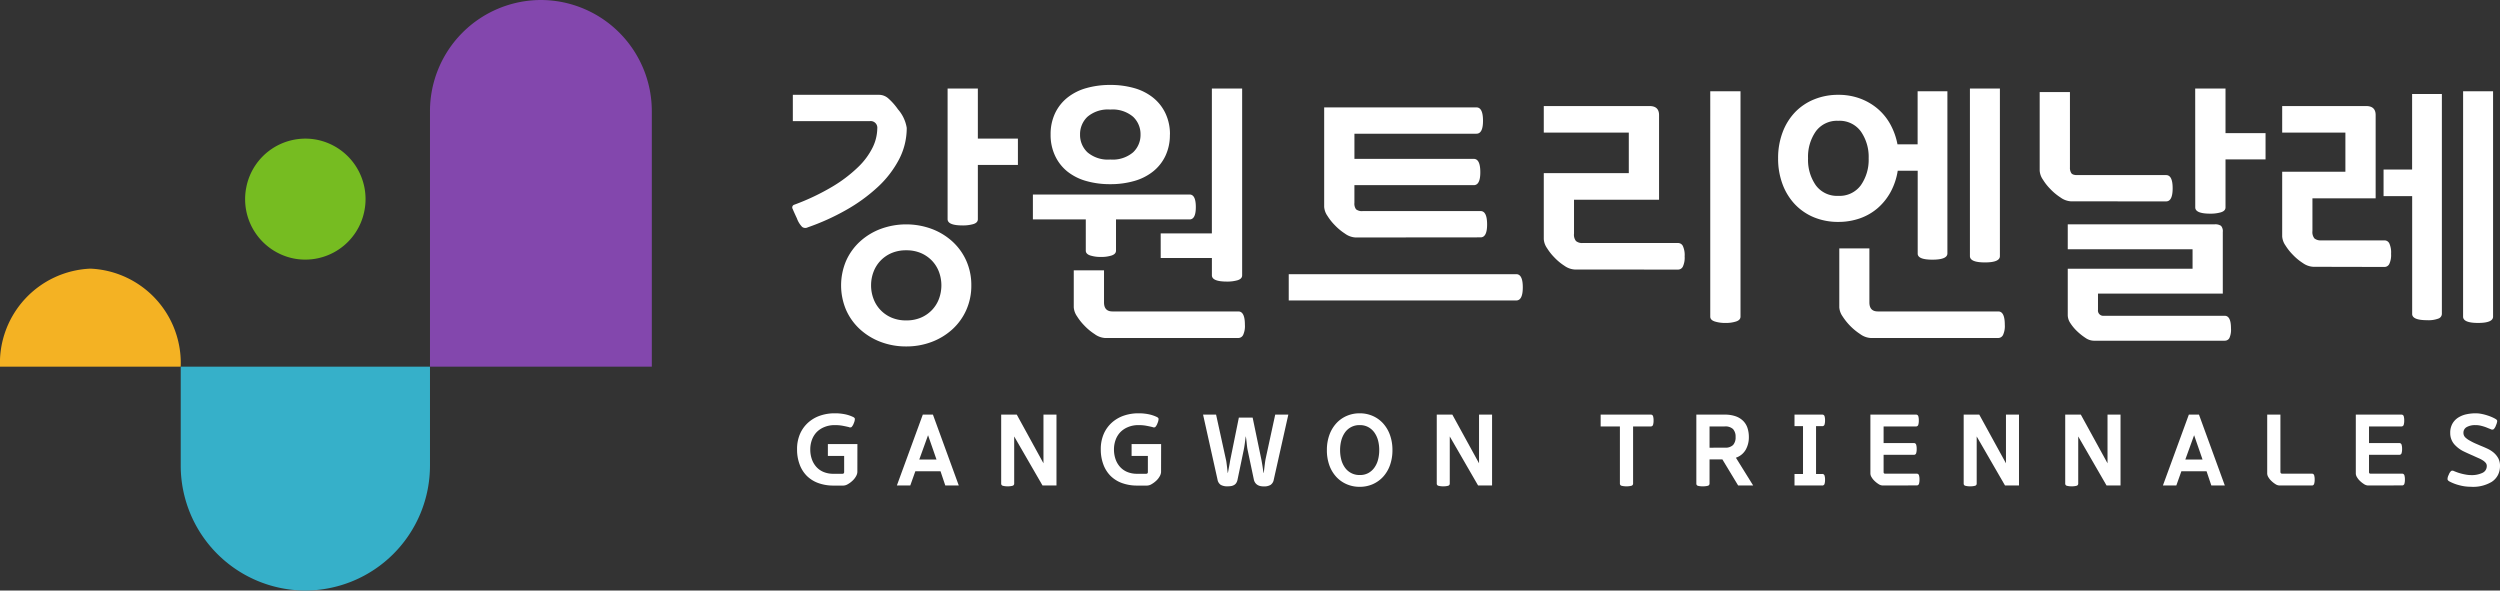<svg xmlns="http://www.w3.org/2000/svg" width="127" height="30" viewBox="0 0 127 30">
  <rect x="0" y="0" width="127" height="30" fill="#333333" stroke="none"/>
  <g id="그룹_3339" data-name="그룹 3339" transform="translate(-26 -152)">
    <path id="패스_18" data-name="패스 18" d="M-840.115-538.82h0a5.649,5.649,0,0,0-5.635,5.664v12.962h11.269v-12.962A5.649,5.649,0,0,0-840.115-538.82Z" transform="translate(893.593 690.82)" fill="#8347ad"/>
    <path id="패스_19" data-name="패스 19" d="M-883.366-463.127h0a6.347,6.347,0,0,1-6.331-6.364V-474.5h12.662v5.011A6.348,6.348,0,0,1-883.366-463.127Z" transform="translate(924.878 645.126)" fill="#36b0c9"/>
    <path id="패스_20" data-name="패스 20" d="M-872.28-510.84a3.059,3.059,0,0,1-3.589,2.426,3.074,3.074,0,0,1-2.413-3.608,3.059,3.059,0,0,1,3.589-2.425A3.073,3.073,0,0,1-872.28-510.84Z" transform="translate(916.792 673.546)" fill="#76bc21"/>
    <path id="패스_21" data-name="패스 21" d="M-916.969-486.716h4.59a4.8,4.8,0,0,0-4.59-4.979,4.8,4.8,0,0,0-4.59,4.979Z" transform="translate(947.559 657.342)" fill="#f4b223"/>
    <g id="그룹_3184" data-name="그룹 3184" transform="translate(153 156.315) rotate(90)">
      <path id="패스_1" data-name="패스 1" d="M3.063,2.985a.468.468,0,0,1-.061.2.9.9,0,0,1-.183.237,1.228,1.228,0,0,1-.248.183.462.462,0,0,1-.214.066H1.852a2.228,2.228,0,0,1-.766-.125A1.6,1.6,0,0,1,.5,3.183,1.6,1.6,0,0,1,.131,2.6,2.14,2.14,0,0,1,0,1.832,1.917,1.917,0,0,1,.153,1.04,1.656,1.656,0,0,1,.569.467,1.762,1.762,0,0,1,1.176.117,2.252,2.252,0,0,1,1.906,0a2.546,2.546,0,0,1,.53.049,1.833,1.833,0,0,1,.4.132c.065.03.1.065.1.107A.549.549,0,0,1,2.883.5.533.533,0,0,1,2.766.7.143.143,0,0,1,2.63.7Q2.464.66,2.29.628A2.129,2.129,0,0,0,1.91.6a1.34,1.34,0,0,0-.527.1A1.144,1.144,0,0,0,.994.958a1.118,1.118,0,0,0-.24.393,1.39,1.39,0,0,0-.083.481,1.493,1.493,0,0,0,.08.5,1.146,1.146,0,0,0,.231.393,1.012,1.012,0,0,0,.369.257,1.287,1.287,0,0,0,.5.09H2.3q.092,0,.092-.088V2.164H1.565v-.6h1.5Z" transform="translate(16.681 86.509) rotate(-90)" fill="#fff"/>
      <path id="패스_2" data-name="패스 2" d="M.681,3.6H0L1.317,0h.515L3.145,3.6H2.46l-.243-.723H.938Zm.457-1.319h.875L1.584,1.046Z" transform="translate(16.748 81.439) rotate(-90)" fill="#fff"/>
      <path id="패스_3" data-name="패스 3" d="M0,0H.792L2.148,2.472V0h.661V3.6H2.1L.661,1.109V3.5a.112.112,0,0,1-.087.115.878.878,0,0,1-.243.027.873.873,0,0,1-.243-.027A.108.108,0,0,1,0,3.508Z" transform="translate(16.748 76.14) rotate(-90)" fill="#fff"/>
      <path id="패스_4" data-name="패스 4" d="M3.062,2.985a.463.463,0,0,1-.061.2.9.9,0,0,1-.182.237,1.24,1.24,0,0,1-.248.183.463.463,0,0,1-.214.066H1.852a2.228,2.228,0,0,1-.766-.125A1.591,1.591,0,0,1,.5,3.183,1.6,1.6,0,0,1,.131,2.6,2.141,2.141,0,0,1,0,1.832,1.924,1.924,0,0,1,.153,1.04,1.662,1.662,0,0,1,.569.467,1.764,1.764,0,0,1,1.176.117,2.253,2.253,0,0,1,1.905,0a2.546,2.546,0,0,1,.53.049,1.831,1.831,0,0,1,.4.132c.065.03.1.065.1.107A.56.56,0,0,1,2.882.5.536.536,0,0,1,2.766.7.143.143,0,0,1,2.63.7Q2.464.66,2.289.628A2.133,2.133,0,0,0,1.91.6a1.341,1.341,0,0,0-.527.1A1.137,1.137,0,0,0,.994.958a1.116,1.116,0,0,0-.241.393,1.39,1.39,0,0,0-.083.481,1.491,1.491,0,0,0,.08.5,1.144,1.144,0,0,0,.231.393,1.013,1.013,0,0,0,.369.257,1.289,1.289,0,0,0,.5.09H2.3q.092,0,.092-.088V2.164H1.565v-.6h1.5Z" transform="translate(16.681 71.08) rotate(-90)" fill="#fff"/>
      <path id="패스_5" data-name="패스 5" d="M3.082,2.961c.007-.039.013-.09.02-.154s.014-.128.022-.193.016-.128.024-.188.016-.108.022-.144L3.665,0h.666L3.592,3.3a.4.4,0,0,1-.165.271.641.641,0,0,1-.34.076.9.9,0,0,1-.163-.015.46.46,0,0,1-.148-.054.4.4,0,0,1-.119-.105.43.43,0,0,1-.075-.164l-.316-1.5c-.01-.042-.019-.095-.027-.156s-.015-.125-.022-.191-.014-.13-.022-.2-.017-.12-.027-.166q-.02.147-.044.34t-.063.379L1.75,3.308a.488.488,0,0,1-.07.173.324.324,0,0,1-.114.1.453.453,0,0,1-.148.049,1.117,1.117,0,0,1-.168.012A.668.668,0,0,1,.9,3.569.4.4,0,0,1,.734,3.3L0,0H.661l.5,2.282a1.155,1.155,0,0,1,.027.144c.008.06.016.124.024.191s.015.131.022.193.013.112.019.151h.01c.006-.039.015-.089.027-.151s.023-.126.036-.193.025-.13.034-.188.017-.1.024-.137L1.818.151h.7L2.96,2.277c.01.049.02.105.031.169s.022.128.032.193.018.127.027.186.015.1.022.137Z" transform="translate(16.748 65.884) rotate(-90)" fill="#fff"/>
      <path id="패스_6" data-name="패스 6" d="M0,1.866a2.226,2.226,0,0,1,.124-.76A1.756,1.756,0,0,1,.472.515,1.541,1.541,0,0,1,1,.135,1.635,1.635,0,0,1,1.667,0a1.619,1.619,0,0,1,.664.135,1.555,1.555,0,0,1,.528.381,1.75,1.75,0,0,1,.347.591,2.225,2.225,0,0,1,.124.76,2.239,2.239,0,0,1-.124.765,1.725,1.725,0,0,1-.347.589,1.576,1.576,0,0,1-.528.379,1.624,1.624,0,0,1-.664.134A1.639,1.639,0,0,1,1,3.6a1.562,1.562,0,0,1-.53-.379,1.73,1.73,0,0,1-.348-.589A2.241,2.241,0,0,1,0,1.866Zm2.659,0A1.879,1.879,0,0,0,2.6,1.383,1.246,1.246,0,0,0,2.413.977.918.918,0,0,0,2.1.7.876.876,0,0,0,1.672.6.888.888,0,0,0,.916.977a1.267,1.267,0,0,0-.185.406,1.879,1.879,0,0,0-.06.484,1.9,1.9,0,0,0,.06.489,1.228,1.228,0,0,0,.185.4.893.893,0,0,0,.756.379.876.876,0,0,0,.432-.1.924.924,0,0,0,.309-.276,1.209,1.209,0,0,0,.185-.4A1.9,1.9,0,0,0,2.659,1.866Z" transform="translate(16.681 59.594) rotate(-90)" fill="#fff"/>
      <path id="패스_7" data-name="패스 7" d="M0,0H.792L2.148,2.472V0H2.81V3.6H2.1L.661,1.109V3.5a.112.112,0,0,1-.087.115.877.877,0,0,1-.243.027.873.873,0,0,1-.243-.027A.109.109,0,0,1,0,3.508Z" transform="translate(16.748 54.013) rotate(-90)" fill="#fff"/>
      <path id="패스_8" data-name="패스 8" d="M0,0H2.538a.116.116,0,0,1,.124.078A.708.708,0,0,1,2.688.3a.707.707,0,0,1-.027.22A.116.116,0,0,1,2.538.6h-.89V3.5a.112.112,0,0,1-.09.115.9.9,0,0,1-.245.027.9.9,0,0,1-.245-.027.11.11,0,0,1-.09-.11V.6H0Z" transform="translate(16.748 45.687) rotate(-90)" fill="#fff"/>
      <path id="패스_9" data-name="패스 9" d="M.671,3.5a.112.112,0,0,1-.09.115.9.9,0,0,1-.245.027A.9.9,0,0,1,.09,3.618.109.109,0,0,1,0,3.508V0H1.434A1.65,1.65,0,0,1,2,.085a1.014,1.014,0,0,1,.382.237A.909.909,0,0,1,2.6.684a1.473,1.473,0,0,1,.068.455,1.287,1.287,0,0,1-.158.642.911.911,0,0,1-.5.408L2.887,3.6H2.124l-.8-1.324H.671Zm.783-1.822a.546.546,0,0,0,.411-.134.569.569,0,0,0,.129-.408A.563.563,0,0,0,1.861.731.57.57,0,0,0,1.439.6H.671V1.681Z" transform="translate(16.748 40.826) rotate(-90)" fill="#fff"/>
      <path id="패스_10" data-name="패스 10" d="M1.4,0a.116.116,0,0,1,.124.074.654.654,0,0,1,.027.215.7.7,0,0,1-.027.22A.116.116,0,0,1,1.4.586H1.094V3.015H1.4a.116.116,0,0,1,.124.076.681.681,0,0,1,.027.217.68.68,0,0,1-.027.217A.116.116,0,0,1,1.4,3.6H0V3.015H.432V.586H0V0Z" transform="translate(16.748 35.839) rotate(-90)" fill="#fff"/>
      <path id="패스_11" data-name="패스 11" d="M.622,3.6a.4.4,0,0,1-.214-.076,1.2,1.2,0,0,1-.2-.159.849.849,0,0,1-.146-.183A.375.375,0,0,1,0,2.995V0H2.309a.116.116,0,0,1,.124.078A.707.707,0,0,1,2.459.3a.707.707,0,0,1-.027.22A.116.116,0,0,1,2.309.6H.671v.845H2.2a.117.117,0,0,1,.124.078.707.707,0,0,1,.027.22.707.707,0,0,1-.027.22.116.116,0,0,1-.124.078H.671v.88A.078.078,0,0,0,.7,2.988.128.128,0,0,0,.768,3H2.343a.117.117,0,0,1,.124.078.716.716,0,0,1,.027.22.714.714,0,0,1-.027.22.117.117,0,0,1-.124.078Z" transform="translate(16.748 31.984) rotate(-90)" fill="#fff"/>
      <path id="패스_12" data-name="패스 12" d="M0,0H.792L2.148,2.472V0H2.81V3.6H2.1L.661,1.109V3.5a.111.111,0,0,1-.087.115.879.879,0,0,1-.244.027.874.874,0,0,1-.243-.027A.108.108,0,0,1,0,3.508Z" transform="translate(16.748 27.245) rotate(-90)" fill="#fff"/>
      <path id="패스_13" data-name="패스 13" d="M0,0H.793L2.149,2.472V0H2.81V3.6H2.1L.661,1.109V3.5a.111.111,0,0,1-.088.115.875.875,0,0,1-.243.027.873.873,0,0,1-.243-.027A.109.109,0,0,1,0,3.508Z" transform="translate(16.748 22.087) rotate(-90)" fill="#fff"/>
      <path id="패스_14" data-name="패스 14" d="M.681,3.6H0L1.317,0h.515L3.145,3.6H2.46l-.243-.723H.938Zm.457-1.319h.875L1.585,1.046Z" transform="translate(16.748 17.124) rotate(-90)" fill="#fff"/>
      <path id="패스_15" data-name="패스 15" d="M.622,3.6a.4.4,0,0,1-.214-.076,1.2,1.2,0,0,1-.2-.159.845.845,0,0,1-.146-.183A.375.375,0,0,1,0,2.995V0H.671V2.9A.107.107,0,0,0,.7,2.983.142.142,0,0,0,.788,3H2.26a.116.116,0,0,1,.124.078.714.714,0,0,1,.027.22.712.712,0,0,1-.027.22A.116.116,0,0,1,2.26,3.6Z" transform="translate(16.748 11.826) rotate(-90)" fill="#fff"/>
      <path id="패스_16" data-name="패스 16" d="M.622,3.6a.4.4,0,0,1-.214-.076,1.2,1.2,0,0,1-.2-.159.85.85,0,0,1-.146-.183A.375.375,0,0,1,0,2.995V0H2.309a.116.116,0,0,1,.124.078A.709.709,0,0,1,2.459.3a.709.709,0,0,1-.027.22A.116.116,0,0,1,2.309.6H.671v.845H2.2a.117.117,0,0,1,.124.078.708.708,0,0,1,.027.22.709.709,0,0,1-.027.22.116.116,0,0,1-.124.078H.671v.88A.078.078,0,0,0,.7,2.988.128.128,0,0,0,.768,3H2.343a.117.117,0,0,1,.124.078.715.715,0,0,1,.027.22.713.713,0,0,1-.027.22.117.117,0,0,1-.124.078Z" transform="translate(16.748 7.325) rotate(-90)" fill="#fff"/>
      <path id="패스_17" data-name="패스 17" d="M1.194,3.732a2.268,2.268,0,0,1-.6-.081,2.244,2.244,0,0,1-.488-.188c-.065-.036-.1-.076-.1-.122a.466.466,0,0,1,.061-.215.465.465,0,0,1,.128-.2.156.156,0,0,1,.134.007c.052.023.113.046.182.071s.143.046.221.066.157.036.238.049a1.444,1.444,0,0,0,.228.02,1.273,1.273,0,0,0,.586-.115A.373.373,0,0,0,2,2.672a.237.237,0,0,0-.054-.154A.634.634,0,0,0,1.8,2.392a1.4,1.4,0,0,0-.224-.117Q1.447,2.218,1.3,2.15q-.248-.107-.469-.213a1.511,1.511,0,0,1-.411-.29A.86.86,0,0,1,.144,1,.927.927,0,0,1,.254.528.884.884,0,0,1,.545.22,1.27,1.27,0,0,1,.958.051,2.2,2.2,0,0,1,1.437,0a1.534,1.534,0,0,1,.306.032,2.511,2.511,0,0,1,.289.076A2.409,2.409,0,0,1,2.275.2a1.523,1.523,0,0,1,.173.088q.083.049.082.11a.63.63,0,0,1-.058.2.527.527,0,0,1-.121.21.144.144,0,0,1-.146,0L2.042.743A1.9,1.9,0,0,0,1.85.672Q1.748.64,1.639.618A1.109,1.109,0,0,0,1.423.6a.866.866,0,0,0-.443.1.323.323,0,0,0-.165.3.317.317,0,0,0,.1.23A1.12,1.12,0,0,0,1.16,1.4a2.7,2.7,0,0,0,.284.142q.143.061.231.1.185.074.357.154a1.447,1.447,0,0,1,.309.193,1.031,1.031,0,0,1,.241.291.805.805,0,0,1,.09.393,1.009,1.009,0,0,1-.1.452.92.92,0,0,1-.323.359A1.84,1.84,0,0,1,1.194,3.732Z" transform="translate(16.681 2.672) rotate(-90)" fill="#fff"/>
      <path id="패스_22" data-name="패스 22" d="M.108,5.9a11.664,11.664,0,0,0,1.931-.918,7.092,7.092,0,0,0,1.3-.988,3.591,3.591,0,0,0,.741-1,2.26,2.26,0,0,0,.235-.96.338.338,0,0,0-.388-.376H.025V.321h4.4a.714.714,0,0,1,.464.195,3.068,3.068,0,0,1,.477.542A1.881,1.881,0,0,1,5.811,2a3.435,3.435,0,0,1-.394,1.607,5.2,5.2,0,0,1-1.08,1.4,8.514,8.514,0,0,1-1.6,1.162,11.681,11.681,0,0,1-1.952.883A.269.269,0,0,1,.5,7.033,1.2,1.2,0,0,1,.233,6.6c-.1-.214-.173-.374-.215-.48A.145.145,0,0,1,.108,5.9ZM9.092,10a3.022,3.022,0,0,1-.256,1.252,2.938,2.938,0,0,1-.706.981,3.267,3.267,0,0,1-1.052.641,3.606,3.606,0,0,1-1.294.229,3.6,3.6,0,0,1-1.294-.229,3.263,3.263,0,0,1-1.052-.641,2.936,2.936,0,0,1-.706-.981,3.19,3.19,0,0,1,0-2.5,2.949,2.949,0,0,1,.706-.98,3.249,3.249,0,0,1,1.052-.64,3.758,3.758,0,0,1,2.589,0,3.253,3.253,0,0,1,1.052.64,2.95,2.95,0,0,1,.706.98A3.027,3.027,0,0,1,9.092,10ZM4,10a1.906,1.906,0,0,0,.125.688,1.647,1.647,0,0,0,.36.571,1.682,1.682,0,0,0,.56.383,1.864,1.864,0,0,0,.741.139,1.866,1.866,0,0,0,.741-.139,1.7,1.7,0,0,0,.56-.383,1.659,1.659,0,0,0,.36-.571,1.967,1.967,0,0,0,0-1.377,1.683,1.683,0,0,0-.36-.57,1.72,1.72,0,0,0-.56-.383,1.87,1.87,0,0,0-.741-.139,1.868,1.868,0,0,0-.741.139,1.7,1.7,0,0,0-.56.383,1.67,1.67,0,0,0-.36.57A1.912,1.912,0,0,0,4,10ZM7.887,0H9.424V2.546h2.035V3.881H9.424V6.637q0,.18-.228.25a1.9,1.9,0,0,1-.547.069q-.761,0-.762-.319Z" transform="translate(0.181 86.749) rotate(-90)" fill="#fff"/>
      <path id="패스_23" data-name="패스 23" d="M7.959,5.566q.319,0,.318.64c0,.417-.106.626-.318.626H4.222V8.418c0,.111-.071.192-.214.243a1.658,1.658,0,0,1-.547.076,1.718,1.718,0,0,1-.553-.076c-.148-.051-.221-.132-.221-.243V6.831H0V5.566Zm-1-3.046A2.458,2.458,0,0,1,6.734,3.6,2.242,2.242,0,0,1,6.1,4.4a2.714,2.714,0,0,1-.955.48,4.335,4.335,0,0,1-1.218.161,4.337,4.337,0,0,1-1.218-.161,2.712,2.712,0,0,1-.955-.48A2.242,2.242,0,0,1,1.128,3.6,2.466,2.466,0,0,1,.9,2.519a2.471,2.471,0,0,1,.229-1.086A2.252,2.252,0,0,1,1.758.641a2.708,2.708,0,0,1,.955-.48A4.39,4.39,0,0,1,3.932,0,4.389,4.389,0,0,1,5.149.161,2.71,2.71,0,0,1,6.1.641a2.253,2.253,0,0,1,.63.793A2.464,2.464,0,0,1,6.963,2.519ZM3.668,12.856a1,1,0,0,1-.533-.2,2.788,2.788,0,0,1-.519-.43,2.75,2.75,0,0,1-.374-.473.907.907,0,0,1-.166-.46V9.418H3.613v1.628c0,.306.143.46.429.46h6.395c.222,0,.333.226.333.681a1.069,1.069,0,0,1-.09.514.273.273,0,0,1-.242.154Zm1.8-10.336a1.213,1.213,0,0,0-.374-.9,1.6,1.6,0,0,0-1.162-.369,1.6,1.6,0,0,0-1.163.369,1.214,1.214,0,0,0-.373.9,1.212,1.212,0,0,0,.373.9,1.6,1.6,0,0,0,1.163.369,1.6,1.6,0,0,0,1.162-.369A1.211,1.211,0,0,0,5.468,2.519ZM6.492,7.54h2.6V.181H10.63V9.67c0,.12-.076.2-.228.25a1.883,1.883,0,0,1-.547.069q-.761,0-.762-.319V8.792h-2.6Z" transform="translate(0 74.529) rotate(-90)" fill="#fff"/>
      <path id="패스_24" data-name="패스 24" d="M0,9.808V8.472H11.558q.332,0,.332.668t-.332.668Zm3.391-3.2a1,1,0,0,1-.533-.195,2.845,2.845,0,0,1-.519-.431,2.712,2.712,0,0,1-.374-.473A.9.9,0,0,1,1.8,5.05V0H9.537q.332,0,.332.681,0,.654-.332.655h-6.2V2.615H9.4q.333,0,.332.681,0,.654-.332.654H3.336v.9a.484.484,0,0,0,.083.326.474.474,0,0,0,.346.09h5.98q.332,0,.332.682,0,.654-.332.654Z" transform="translate(1.141 61.532) rotate(-90)" fill="#fff"/>
      <path id="패스_25" data-name="패스 25" d="M1.578,9.057a1,1,0,0,1-.526-.188A2.752,2.752,0,0,1,.54,8.445a2.71,2.71,0,0,1-.374-.473A.9.9,0,0,1,0,7.513V4.16H4.319V2.1H0V.752H5.371q.484,0,.485.458v4.3H1.536V7.234a.515.515,0,0,0,.1.376.486.486,0,0,0,.339.1H6.824a.273.273,0,0,1,.242.153,1.115,1.115,0,0,1,.09.529,1.073,1.073,0,0,1-.09.514.271.271,0,0,1-.242.154ZM9.994,11.45c0,.111-.071.193-.215.243a1.648,1.648,0,0,1-.547.077,1.714,1.714,0,0,1-.554-.077c-.148-.051-.221-.132-.221-.243V0H9.994Z" transform="translate(0.32 48.576) rotate(-90)" fill="#fff"/>
      <path id="패스_26" data-name="패스 26" d="M7.087.139H8.6V8.376q0,.319-.762.319t-.747-.319v-4.2H6.077a3.351,3.351,0,0,1-.36,1.078,2.971,2.971,0,0,1-.657.821,2.809,2.809,0,0,1-.907.522,3.283,3.283,0,0,1-1.094.18,3.211,3.211,0,0,1-1.225-.228,2.815,2.815,0,0,1-.969-.655A3,3,0,0,1,.228,4.869,3.674,3.674,0,0,1,0,3.548,3.685,3.685,0,0,1,.228,2.226,3,3,0,0,1,.865,1.2,2.791,2.791,0,0,1,1.834.551,3.184,3.184,0,0,1,3.059.321,3.133,3.133,0,0,1,4.139.5a2.974,2.974,0,0,1,.893.507,2.83,2.83,0,0,1,.658.793,3.435,3.435,0,0,1,.374,1.037H7.087ZM4.6,3.548A2.254,2.254,0,0,0,4.2,2.177a1.332,1.332,0,0,0-1.142-.536,1.332,1.332,0,0,0-1.142.536,2.252,2.252,0,0,0-.395,1.371,2.251,2.251,0,0,0,.395,1.37,1.333,1.333,0,0,0,1.142.535A1.333,1.333,0,0,0,4.2,4.918,2.252,2.252,0,0,0,4.6,3.548Zm.1,9.126a1,1,0,0,1-.533-.2,3.038,3.038,0,0,1-.893-.9.9.9,0,0,1-.166-.46V8.124H4.637v2.741c0,.306.143.46.429.46h6.118c.222,0,.332.226.332.681a1.07,1.07,0,0,1-.09.514.273.273,0,0,1-.242.154ZM9.744,0h1.523V8.514q0,.321-.761.321t-.762-.321Z" transform="translate(0.181 36.672) rotate(-90)" fill="#fff"/>
      <path id="패스_27" data-name="패스 27" d="M1.592,5.732a1,1,0,0,1-.533-.195A2.824,2.824,0,0,1,.54,5.106a2.669,2.669,0,0,1-.373-.473A.9.9,0,0,1,0,4.174V.181H1.537V4.007a.5.5,0,0,0,.069.292c.046.066.143.1.291.1H6.423q.332,0,.332.668c0,.445-.111.668-.332.668Zm1.149,7.08a.764.764,0,0,1-.408-.138,2.988,2.988,0,0,1-.408-.32,2.259,2.259,0,0,1-.36-.425.747.747,0,0,1-.139-.4V9.155h6.34V8.166H1.426V6.9H8.887a.515.515,0,0,1,.325.077.408.408,0,0,1,.09.312v3.13H2.962v.821a.27.27,0,0,0,.3.306H9.4c.212,0,.318.214.318.64a1.022,1.022,0,0,1-.083.495.265.265,0,0,1-.235.131ZM7.9,0H9.44V2.268h2.034V3.6H9.44V6.038c0,.121-.076.2-.229.25a1.887,1.887,0,0,1-.547.07q-.762,0-.761-.32Z" transform="translate(0.181 23.384) rotate(-90)" fill="#fff"/>
      <path id="패스_28" data-name="패스 28" d="M1.578,8.918a1,1,0,0,1-.526-.188A2.744,2.744,0,0,1,.54,8.306a2.712,2.712,0,0,1-.374-.473A.907.907,0,0,1,0,7.374V4.09H3.211V2.1H0V.752H4.264q.484,0,.484.458V5.44H1.537V7.1a.516.516,0,0,0,.1.376.488.488,0,0,0,.339.1H5.2a.273.273,0,0,1,.242.153,1.119,1.119,0,0,1,.09.529,1.077,1.077,0,0,1-.09.514.272.272,0,0,1-.242.154ZM8.112,11.31a.259.259,0,0,1-.173.237,1.433,1.433,0,0,1-.575.084q-.762,0-.761-.32V5.328H5.15V3.978H6.6V.139H8.112ZM9.191,0h1.522V11.45c0,.213-.254.32-.762.32s-.761-.107-.761-.32Z" transform="translate(0.32 11.065) rotate(-90)" fill="#fff"/>
    </g>
  </g>
</svg>
